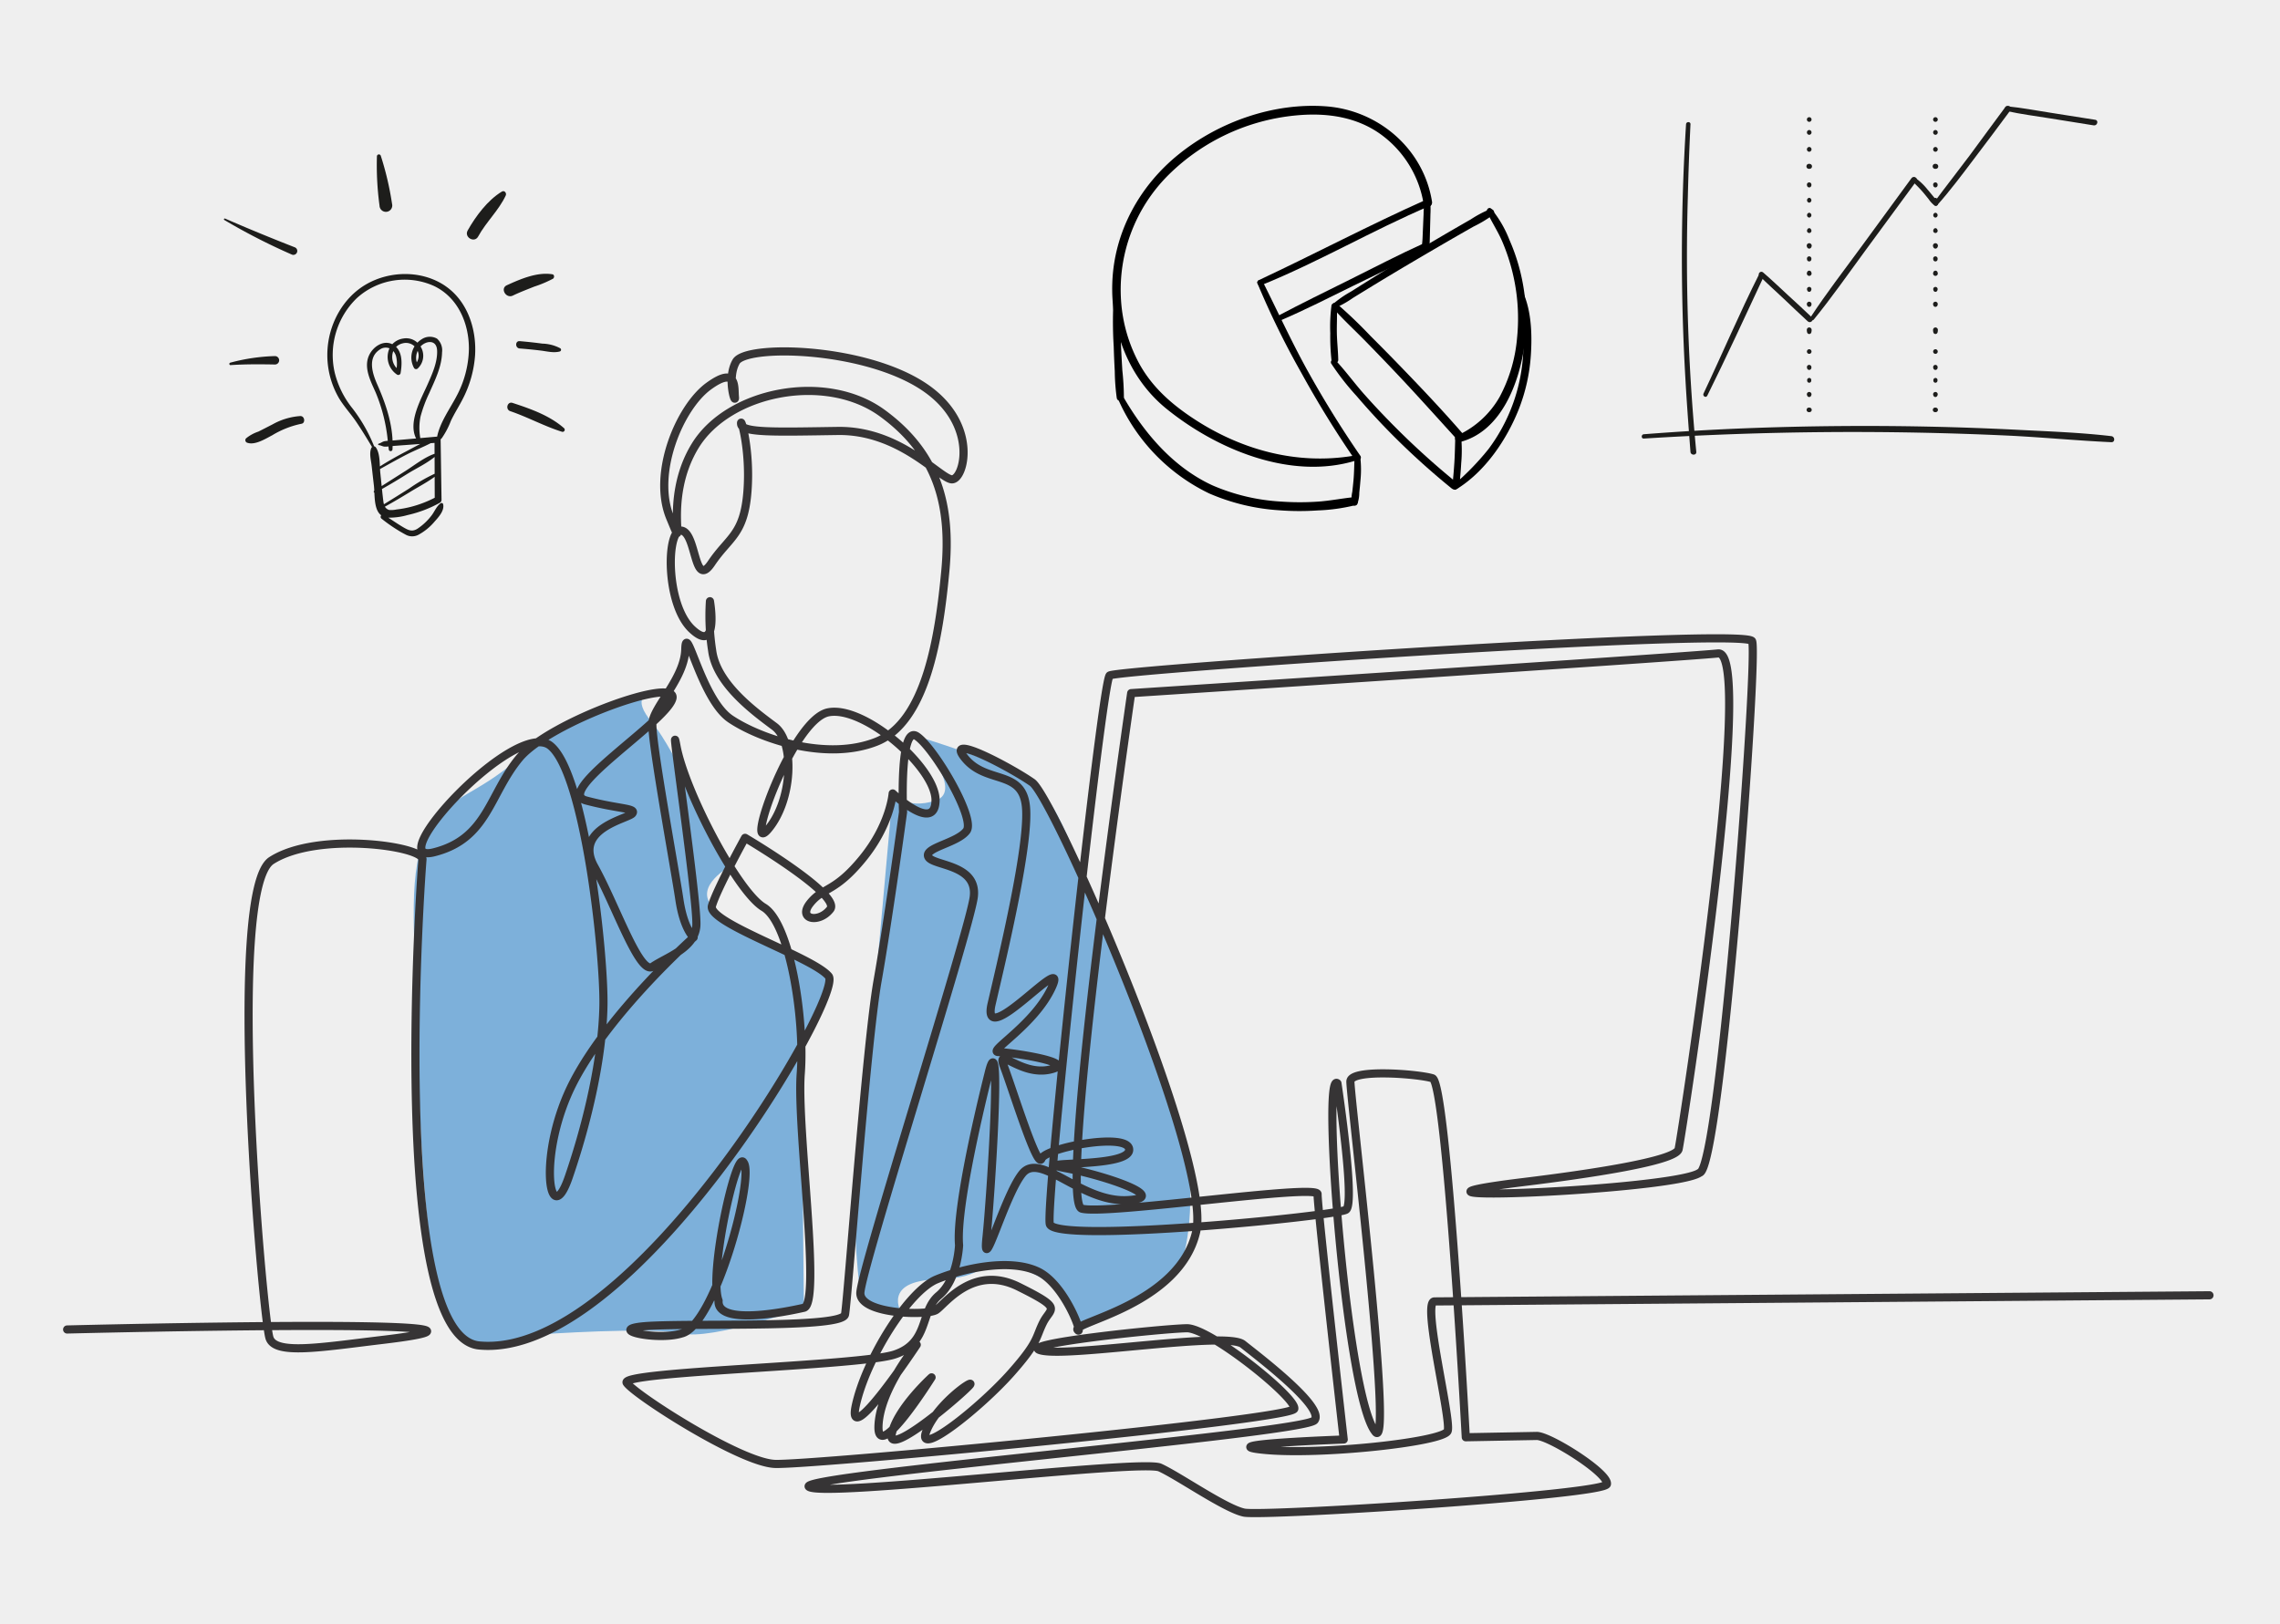 <svg xmlns="http://www.w3.org/2000/svg" xmlns:xlink="http://www.w3.org/1999/xlink" width="560" height="399" viewBox="0 0 560 399">
  <defs>
    <clipPath id="clip-path">
      <rect id="長方形_54553" data-name="長方形 54553" width="529.166" height="288.35" fill="none"/>
    </clipPath>
    <clipPath id="clip-path-3">
      <rect id="長方形_54550" data-name="長方形 54550" width="82.316" height="146.506" fill="none"/>
    </clipPath>
    <clipPath id="clip-path-4">
      <rect id="長方形_54551" data-name="長方形 54551" width="101.925" height="160.805" fill="none"/>
    </clipPath>
    <clipPath id="clip-path-5">
      <rect id="長方形_54669" data-name="長方形 54669" width="102.957" height="99.542" fill="none"/>
    </clipPath>
    <clipPath id="clip-path-6">
      <rect id="長方形_54670" data-name="長方形 54670" width="83.722" height="93.823" fill="none"/>
    </clipPath>
    <clipPath id="clip-path-7">
      <rect id="長方形_54671" data-name="長方形 54671" width="116.045" height="85.683" transform="translate(0 0)" fill="none"/>
    </clipPath>
  </defs>
  <g id="rec_work_03" transform="translate(-400 -2125)">
    <rect id="rec_work_02" width="560" height="399" transform="translate(400 2125)" fill="#efefef"/>
    <g id="グループ_363527" data-name="グループ 363527" transform="translate(15 484.776)">
      <g id="グループ_363459" data-name="グループ 363459" transform="translate(400 1725.064)" style="mix-blend-mode: multiply;isolation: isolate">
        <g id="マスクグループ_363170" data-name="マスクグループ 363170" clip-path="url(#clip-path)">
          <g id="グループ_363169" data-name="グループ 363169">
            <g id="グループ_363168" data-name="グループ 363168" clip-path="url(#clip-path)">
              <g id="グループ_363164" data-name="グループ 363164" transform="translate(195.037 96.023)" opacity="0.5" style="mix-blend-mode: multiply;isolation: isolate">
                <g id="グループ_363163" data-name="グループ 363163">
                  <g id="グループ_363162" data-name="グループ 363162" clip-path="url(#clip-path-3)">
                    <path id="パス_353787" data-name="パス 353787" d="M142.011,205.9s-4.658-7.723,8.683-8.1,9.737-5.151,17.508-3.508,15,6.643,15.863,11.6l.861,4.961s23.354-9.942,25.852-16.908,3.471-21.961,0-31.622-12.246-36.271-18.3-49.824S181.4,80.843,174.211,75.722s-28.363-11.368-28.363-11.368,11.929,13.4,4.614,15.791S139.934,78.4,139.934,78.4s-7.186,80.779-8.7,93.935.762,28.851.762,28.851,1.42,4.226,10.016,4.711" transform="translate(-130.713 -64.354)" fill="#0c71c5"/>
                  </g>
                </g>
              </g>
              <g id="グループ_363167" data-name="グループ 363167" transform="translate(86.609 85.697)" opacity="0.5" style="mix-blend-mode: multiply;isolation: isolate">
                <g id="グループ_363166" data-name="グループ 363166">
                  <g id="グループ_363165" data-name="グループ 363165" clip-path="url(#clip-path-4)">
                    <path id="パス_353788" data-name="パス 353788" d="M153.258,143.745l.628,64.421s-22.425,8.014-30.036,6.31-35.029.237-35.029.237-19.542,12.281-24.412-9-5.166-56.073-5.764-74.49-2.05-33.568,3.9-41.659,10.082-6.873,21.444-16.434S115.9,57.433,115.9,57.433s-4.733.548.786,7.07S132.808,94.81,132.808,94.81l2.9,4.927s-8.744,4.825-4.406,9.691,29.121,17.76,28.666,17.282-.81,4.825-3.617,11.127-3.09,5.909-3.09,5.909" transform="translate(-58.045 -57.435)" fill="#0c71c5"/>
                  </g>
                </g>
              </g>
              <path id="パス_353789" data-name="パス 353789" d="M1,241.264c1.565-.043,124.889-3.117,77.618,2.537-15.634,1.873-26.694,3.794-27.943-.548-1.716-5.968-10.877-109.875.509-117.191,11.267-7.241,37.411-3.535,37.091-.254S79.716,243.1,102.211,245.19c37.716,3.5,89.665-86.032,85.826-90.708S158.182,141.32,159.37,137.2s8.139-16.712,8.139-16.712,23.686,13.963,20.918,17.529-8.151,2.517-4.908-1.508,6.046-2.56,12.9-10.973c6.8-8.341,7.344-15.957,7.344-15.957s10.379,9.8,10.527,1.743c.149-8.026-17.587-23.492-26.4-21.658-8.871,1.847-20.788,35.839-14.74,28.739,6-7.047,6.7-21.462,1.565-25.282s-14.281-10.552-15.3-18.7a55.481,55.481,0,0,1-.534-12.061s2.287,13.1-4.373,6.931-6.338-24.94-2.6-24.269,3,14.439,7.325,8c4.3-6.406,7.986-6.9,8.841-17.419.852-10.47-1.774-18.959-1.54-16.759s8.535,1.916,23.735,1.689c15.031-.225,24.681,11.222,27.844,11.868s7.353-14.068-7.575-23.3c-15.034-9.3-42.823-9.746-45.229-5.6s-.069,10.877-.3,8.678.643-7.784-6.432-2.656c-7.128,5.169-14,21.436-9.458,32.368s-2.177-4.132,6.133-17.71c8.215-13.429,32.053-18.138,45.915-8.057,13.78,10.022,17.031,22.926,15.518,38.9-1.523,16.1-4.737,37.044-16.95,41.856-12.347,4.864-28.616-.765-35.8-5.589-7.21-4.84-10.927-24.321-11.107-17.149s-7.729,14.048-8.078,18.125,5.521,35.91,6.617,43.322,3.512,9.344,3.512,9.344-20.542,18.208-29.5,35.531c-9.076,17.558-5.956,37.285-1.179,23.353,4.737-13.812,8.287-29.409,8.518-42.122.23-12.647-4.539-57.065-13.05-63.845-8.539-6.8-41.918,29.544-28.584,26.191,13.195-3.318,13.529-14.175,20.964-23.15,7.369-8.9,39.353-20.334,37.586-14.538s-29.254,22.813-21.188,24.957c8.033,2.134,12.368,1.829,11.392,3.174s-14.608,3.642-9.358,13.08,11.121,26.821,14.339,24.558,10.261-4.406,10.716-9.949-6.92-55.184-4.867-44.2c2.061,11.021,14.921,35.721,21.4,39.578s10.128,27.4,9.115,40.831c-1.022,13.511,5.109,56.56.768,57.546s-21.447,4.491-20.951-1.756c-2.5-6.444,4.348-37.4,6.152-33.926,2.756,3.3-6.931,40.027-15.237,41.992-6.274,1.977-20.327-1.322-7.067-1.91,13.13-.583,46.542.586,47.206-2.74s5.17-65.909,7.989-81.93c2.792-15.885,6.267-41.506,6.267-41.506s-.931-21.486,3.363-18.632,14.485,20.176,12.252,23.222-10.485,4.124-9.414,6.407,12.119,1.741,11.177,9.793c-.946,8.084-27.92,92.219-27.868,97.413s16.425,5.561,18.609,4.133,9.059-11.286,20.251-5.733c11.128,5.521,7.887,5.073,6.021,8.823s-1.056,4.676-7.759,12.256c-7.592,8.595-23.5,21.239-20.94,14.508,2.546-6.7,11.725-12.981,10.8-11.55s-20.554,18.421-19.273,12.174c1.274-6.225,9.788-13.945,9.788-13.945s-13.256,21.188-13.044,12.086c.21-9.072,9.4-20.093,9.4-20.093s-17.5,26.471-14.969,14.921c2.511-11.476,12.937-28.116,19.815-30.966,6.838-2.835,18.137-5.193,24.908-1.958,6.746,3.221,11.271,16.207,9.752,14.357s24.973-6.2,29.115-24.085c4.1-17.7-34.893-106.649-40.258-110.395s-21.773-12.419-16.533-5.985,13.93,2.786,14.966,11.682c1.044,8.923-5.577,36.512-8.4,48.669-2.844,12.243,19.053-13.554,14.861-4.214-4.223,9.4-16.042,16.025-13.183,16.071s20.1,2.583,12.735,4.291c-7.413,1.717-13.429-6.125-11.34-.621s8.19,25.276,9.176,22.531,21.785-6.68,21.527-2.135-25.63,2.568-15.576,4.466c9.988,1.886,26.1,7.429,14.873,7.853-11.318.425-21.118-12.022-25.539-6.532-4.443,5.521-9.875,25.963-8.8,15.712,1.07-10.2,3.879-53.734.576-40.572-3.327,13.266-8.03,34.521-7.311,42.438,0,0-.322,8.49-4.978,12.364-4.678,3.894-2.253,11.628-10.827,14.493-8.636,2.884-67.667,4.13-65.833,6.961s27.732,19.524,36.346,19.923c8.566.4,127.037-10.828,127.625-13.541s-20.764-19.845-26.373-19.784c-5.633.058-43.214,3.936-35.581,5.512,7.6,1.567,45.3-4.787,49.326-1.586s20.076,15.388,17.625,18.662S179.852,277.136,183.183,279.9s81.588-6.832,86.227-4.725,16,10.085,20.648,11.07,88.611-4.327,89.129-6.993-14.159-11.9-17.258-11.837l-17.405.322s-4.679-87.1-8.183-88.183-20.015-2.362-20.154.755,10.788,92.925,6.065,86.015c-7.056-8.953-13.21-89.008-9.251-85.538,0,0,4.46,29.478,2.117,31.055s-71.63,8.4-72.767,3.514S255.129,82.037,257.064,80.6s156.223-11.87,157.781-8.43-7.759,129.587-12.863,130.574c-5.9,4.388-87.586,7.72-43.08,2.277,15.112-1.849,37.256-5.06,37.9-8.066.968-4.561,19.15-122.731,9.7-121.767-9.518.971-144.159,9.749-144.159,9.749s-18.226,125.008-12.129,126.642c6.074,1.631,58.035-6.207,57.913-3.569s6.416,60.281,6.416,60.281-33.5,1.168-19.53,2.537c13.836,1.358,44.065-1.923,45.061-4.617s-6.4-31.821-3.251-31.84,190.362-1.508,190.362-1.508" transform="translate(0.492 0.492)" fill="none" stroke="#363435" stroke-linecap="round" stroke-linejoin="round" stroke-width="2"/>
            </g>
          </g>
        </g>
      </g>
      <g id="グループ_363518" data-name="グループ 363518" transform="translate(658.171 1666.224)">
        <g id="グループ_363517" data-name="グループ 363517" transform="translate(0 0)" clip-path="url(#clip-path-5)">
          <path id="パス_354498" data-name="パス 354498" d="M25.355,31.22A204.679,204.679,0,0,0,36.128,53.2q6,10.919,13.067,21.2c.594.866,2.019.044,1.418-.828Q43.634,63.437,37.657,52.667C33.675,45.479,30.286,38.03,26.6,30.7c-.341-.679-1.535-.2-1.245.524" transform="translate(10.327 12.391)"/>
          <path id="パス_354499" data-name="パス 354499" d="M26.191,37.437c14.158-5.722,27.4-13.521,41.444-19.507,1.031-.439.145-1.977-.887-1.518C52.868,22.6,39.418,29.724,25.657,36.17c-.7.329-.2,1.563.534,1.267" transform="translate(10.332 6.662)"/>
          <path id="パス_354500" data-name="パス 354500" d="M59.488,85.919c-14.332,2.457-28.418-1.535-40.334-9.634C14.111,72.858,9.731,68.868,6.739,63.5A37.719,37.719,0,0,1,2.171,47.784,39.777,39.777,0,0,1,13.833,16.965,51.364,51.364,0,0,1,45.41,2.33c7.444-.672,14.918.4,21,5A26.284,26.284,0,0,1,76.494,24.118c.214,1.355,2.274.78,2.06-.567C76.5,10.581,65.411,1.075,52.5.121,39.7-.825,26.316,3.882,16.39,11.86,6.74,19.615.5,30.913.03,43.366-.414,55.054,4.095,66.923,13.288,74.385,25.633,84.4,43.862,92.038,59.826,87.144a.636.636,0,0,0-.338-1.225" transform="translate(0 0)"/>
          <path id="パス_354501" data-name="パス 354501" d="M38.932,42.4a25.54,25.54,0,0,0,4.579-2.557q2.465-1.521,4.935-3.031,4.944-3.014,9.935-5.953,4.843-2.855,9.71-5.67,2.509-1.445,5.029-2.872a31.152,31.152,0,0,0,4.849-2.913.819.819,0,0,0-.79-1.359,27.529,27.529,0,0,0-4.707,2.489q-2.513,1.438-5.017,2.893-5.008,2.913-9.969,5.9-4.809,2.913-9.579,5.89Q45.45,36.754,43,38.3a25.8,25.8,0,0,0-4.586,3.216c-.353.355,0,1.067.514.883" transform="translate(15.618 7.348)"/>
          <path id="パス_354502" data-name="パス 354502" d="M38.5,35.527c2.423,2.8,5.2,5.328,7.792,7.972s5.182,5.328,7.736,8.027c5.11,5.4,10.059,10.94,15.063,16.437.872.957,2.246-.448,1.412-1.412-4.858-5.614-9.98-11.026-15.136-16.364q-3.766-3.9-7.6-7.724a114.488,114.488,0,0,0-8.281-7.922.7.7,0,0,0-.986.986" transform="translate(15.629 14.019)"/>
          <path id="パス_354503" data-name="パス 354503" d="M67.678,18.847c1.135,2.432,2.627,4.677,3.7,7.157A48.28,48.28,0,0,1,74,33.971a47.676,47.676,0,0,1,1.041,15.75,37.433,37.433,0,0,1-4.271,14.487,22.67,22.67,0,0,1-10.526,9.549c-.908.438-.258,1.811.667,1.584,10.4-2.56,14.881-15.046,16.016-24.476a48.721,48.721,0,0,0-1.1-17.4,47.955,47.955,0,0,0-2.677-7.839,28.018,28.018,0,0,0-4.423-7.591c-.542-.6-1.352.161-1.049.81" transform="translate(24.403 7.271)"/>
          <path id="パス_354504" data-name="パス 354504" d="M.368,33.02A97.208,97.208,0,0,0,.324,45.909q.089,3.041.259,6.078a52.437,52.437,0,0,0,.49,6.6c.191,1.025,1.708.725,1.75-.238a64.244,64.244,0,0,0-.386-6.59C2.316,49.742,2.2,47.72,2.111,45.7c-.189-4.209,0-8.482-.382-12.675a.681.681,0,0,0-1.362,0" transform="translate(0.051 13.205)"/>
          <path id="パス_354505" data-name="パス 354505" d="M42.491,61.551c-.076,1.923-.087,3.84-.266,5.757-.084.9-.18,1.794-.282,2.691a7.916,7.916,0,0,0-.108,2.868.735.735,0,0,0,1.328.173,8.283,8.283,0,0,0,.5-2.836c.1-.965.2-1.929.272-2.9a26.251,26.251,0,0,0-.045-5.948c-.127-.824-1.373-.579-1.4.19" transform="translate(17.027 24.827)"/>
          <path id="パス_354506" data-name="パス 354506" d="M1.006,51.369a46.384,46.384,0,0,0,22.43,23.31A51.37,51.37,0,0,0,40.52,78.807a64.794,64.794,0,0,0,9.583.044,44.9,44.9,0,0,0,9.148-1.267c1.056-.3.9-2.1-.269-1.985-2.968.287-5.891.9-8.879,1.094a65.194,65.194,0,0,1-8.947-.011,49.342,49.342,0,0,1-16.882-3.973C14.556,68.246,7.41,59.776,2.189,50.678c-.452-.787-1.515-.1-1.183.691" transform="translate(0.385 20.536)"/>
          <path id="パス_354507" data-name="パス 354507" d="M54.69,16.84a19.458,19.458,0,0,0-.263,3.15c-.051.988-.087,1.975-.13,2.964s-.087,1.975-.127,2.964c-.037.957-.318,2.246.148,3.115a.759.759,0,0,0,1.3,0,2.889,2.889,0,0,0,.287-1.519c.017-.532.032-1.063.048-1.6.028-.988.052-1.975.077-2.964s.058-1.975.075-2.964a19.6,19.6,0,0,0-.059-3.15c-.1-.693-1.212-.645-1.353,0" transform="translate(22.055 6.666)"/>
          <path id="パス_354508" data-name="パス 354508" d="M29.566,42.981c6.126-2.625,12.088-5.66,18.066-8.6s12.006-5.8,17.957-8.793c1.022-.514.127-1.975-.887-1.516-6.063,2.746-11.988,5.843-17.948,8.806s-11.956,5.883-17.837,9c-.75.4-.09,1.428.649,1.111" transform="translate(11.664 9.784)"/>
          <path id="パス_354509" data-name="パス 354509" d="M38.337,35a40.059,40.059,0,0,0-.291,6.753,52.834,52.834,0,0,0,.315,6.792c.132.942,1.664.7,1.645-.224-.044-2.188-.3-4.375-.344-6.568s.114-4.392-.013-6.575c-.041-.7-1.184-.963-1.312-.177" transform="translate(15.518 14.086)"/>
          <path id="パス_354510" data-name="パス 354510" d="M60.055,57.967c-.084,2.108-.1,4.216-.237,6.322-.07,1.083-.151,2.164-.249,3.244q-.068.756-.151,1.511a1.739,1.739,0,0,0,.231,1.487.718.718,0,0,0,.87.113c.767-.565.652-1.973.734-2.848.106-1.135.191-2.271.251-3.41a35.53,35.53,0,0,0-.013-6.418.719.719,0,0,0-1.436,0" transform="translate(24.221 23.37)"/>
          <path id="パス_354511" data-name="パス 354511" d="M38.233,45.25a63.326,63.326,0,0,0,6.249,8q3.574,4.19,7.413,8.147A183.974,183.974,0,0,0,67.8,75.922c.936.759,2.281-.567,1.336-1.336A195.388,195.388,0,0,1,53.384,60.307c-2.449-2.48-4.841-5.014-7.149-7.624-2.375-2.688-4.5-5.635-6.953-8.243a.671.671,0,0,0-1.049.81" transform="translate(15.562 18.052)"/>
          <path id="パス_354512" data-name="パス 354512" d="M60.287,80.958c7.074-4.306,12.41-12.206,15.4-19.772a44.385,44.385,0,0,0,2.954-13.555c.287-4.711.106-10.156-1.725-14.572a.789.789,0,0,0-1.519.42c.625,4.556,1.549,8.88,1.359,13.521A43,43,0,0,1,68.2,71.071a64.838,64.838,0,0,1-8.675,8.9.634.634,0,0,0,.765.991" transform="translate(24.209 13.264)"/>
        </g>
      </g>
      <g id="グループ_363520" data-name="グループ 363520" transform="translate(440 1678.152)">
        <g id="グループ_363519" data-name="グループ 363519" clip-path="url(#clip-path-6)">
          <path id="パス_354513" data-name="パス 354513" d="M41.3,12.189A74.518,74.518,0,0,0,38.528.341a.487.487,0,0,0-.951.129,74.353,74.353,0,0,0,.642,12.136,1.563,1.563,0,1,0,3.083-.417" fill="#1d1d1b"/>
          <path id="パス_354514" data-name="パス 354514" d="M68.255,9.139c-3.494,2.123-6.4,6.026-8.385,9.542-.943,1.669,1.652,3.181,2.567,1.5C64.374,16.621,67.5,13.77,69.215,10.1c.28-.6-.316-1.351-.96-.96" fill="#1d1d1b"/>
          <path id="パス_354515" data-name="パス 354515" d="M54.293,32.258c-5.638-3.792-13.409-3.721-19.242-.406-5.939,3.375-9.449,10.062-9.646,16.8a21.03,21.03,0,0,0,2.878,11.271c1.2,1.991,2.8,3.716,4.116,5.635,1.4,2.05,2.7,4.193,3.976,6.324a.745.745,0,0,0-.182.261c-.552,1.334-.064,2.961.093,4.376.182,1.638.372,3.275.558,4.913.04.351.063.759.084,1.2l-.009.005a.266.266,0,0,0,.031.468c.09,1.978.233,4.41,1.593,5.483.031.025.066.043.1.066a.559.559,0,0,0,.085.845,38.278,38.278,0,0,0,5.921,3.918,3.272,3.272,0,0,0,3.14.017,13.659,13.659,0,0,0,3.9-3.174c1-1.125,2.509-2.717,2.156-4.327a.41.41,0,0,0-.6-.244c-1.065.744-1.509,2.1-2.317,3.1a14.164,14.164,0,0,1-3.391,3.164c-1.279.8-2.167.411-3.415-.314-1.288-.748-2.506-1.606-3.764-2.4a16.4,16.4,0,0,0,4.757-.643,29.579,29.579,0,0,0,7.919-3.017.832.832,0,0,0,.414-.722c-.079-4.928-.145-9.855-.224-14.782a.727.727,0,0,0-.014-.113.552.552,0,0,0,.25-.179,19.771,19.771,0,0,0,2.276-4.3c.9-1.925,2.074-3.7,3.02-5.6a27.549,27.549,0,0,0,2.93-10.542c.4-6.431-1.864-13.358-7.391-17.075M38.412,78.271c-.033-.306-.054-.636-.072-.979,2.2-1.214,4.374-2.456,6.61-3.6,1.877-.962,3.926-1.766,5.832-2.748l.944-.07q0,1.336.009,2.673c-2.507.856-4.908,2.8-7.123,4.2q-2.937,1.864-5.872,3.733c-.108-1.071-.213-2.142-.328-3.211m.755,7.02c-.133-1.027-.245-2.057-.352-3.088,2.111-1.18,4.175-2.436,6.227-3.719,2.14-1.337,4.73-2.534,6.7-4.161q.008,2.065.014,4.13a41.678,41.678,0,0,0-6.3,3.654q-3.066,1.942-6.16,3.84a4.644,4.644,0,0,1-.126-.656m6.715,1.3a26.143,26.143,0,0,1-3.52.641,6.139,6.139,0,0,1-1.765.124,1.769,1.769,0,0,1-1.065-.818c2.154-1.169,4.247-2.433,6.34-3.711,1.943-1.187,4.035-2.27,5.882-3.623q.01,2.571.018,5.142a27.7,27.7,0,0,1-5.89,2.245m11.141-27c-1.632,3.058-3.859,6.135-4.626,9.569a.56.56,0,0,0-.01.168l-4.161.364a14.157,14.157,0,0,1,.055-5.27A33.2,33.2,0,0,1,50.4,58.7c1.407-3.171,3.112-6.532,3.175-10.077a3.837,3.837,0,0,0-1.23-3.361,3.612,3.612,0,0,0-3.837.189,4.948,4.948,0,0,0-.979.8,4.064,4.064,0,0,0-3.48-1.019,4.548,4.548,0,0,0-2.7,1.4c-2.236-1.107-4.746.636-5.707,2.737-1.394,3.046.422,6.375,1.64,9.146a41.036,41.036,0,0,1,2.965,11.852,6.156,6.156,0,0,0-.832.1c-.527.113-.842.438-1.421.6a.177.177,0,0,0,.046.345c.5.058.9.33,1.375.374a4.715,4.715,0,0,0,.993-.045c.026.234.051.468.076.7a.459.459,0,0,0,.918,0c.016-.27.021-.539.026-.807l3.484-.258,3.312-.245c-1.149.579-2.272,1.2-3.359,1.774-2.223,1.163-4.435,2.391-6.556,3.742-.07-1.643-.154-3.472-.989-4.655a.653.653,0,0,0-.423-.281,39.137,39.137,0,0,0-5.333-9.33,22.594,22.594,0,0,1-4.374-8.868,19.41,19.41,0,0,1,5.5-18.247A17.485,17.485,0,0,1,51.537,32.3c5.937,2.795,8.665,9.2,8.633,15.5A25.483,25.483,0,0,1,57.023,59.59M47.212,69.78l-2.3.2-3.436.3-.061,0c-.195-4.769-1.843-9.44-3.749-13.753-1.2-2.727-2.471-6.618.66-8.61a2.487,2.487,0,0,1,2.335-.278,5.223,5.223,0,0,0,1.876,6.47.581.581,0,0,0,.849-.345c.348-2.076.534-4.872-1.1-6.47a3.469,3.469,0,0,1,1.631-.879,3.052,3.052,0,0,1,2.9.737,5.27,5.27,0,0,0-.127,5.314.589.589,0,0,0,.915.118,4.271,4.271,0,0,0,.686-5.4c1.394-1.465,3.948-1.728,4.068.974.129,2.914-1.247,5.883-2.4,8.479-1.59,3.573-4.777,9.168-2.756,13.142M41.6,48.32a3.211,3.211,0,0,1,.681,1.286,7.739,7.739,0,0,1,.136,2.888A4,4,0,0,1,41.6,48.32m5.989-.048a3.081,3.081,0,0,1-.223,2.8,3.969,3.969,0,0,1,.223-2.8" fill="#1d1d1b"/>
          <path id="パス_354516" data-name="パス 354516" d="M18.762,64.276a16.258,16.258,0,0,0-6.808,2.039c-1.166.6-2.325,1.2-3.5,1.785a9.572,9.572,0,0,0-3.01,1.646.66.66,0,0,0,.287,1.089c1.9.677,4.518-1,6.157-1.851a22.455,22.455,0,0,1,7.129-2.806c1.082-.151.823-1.949-.257-1.9" fill="#1d1d1b"/>
          <path id="パス_354517" data-name="パス 354517" d="M12.562,51.615a1.036,1.036,0,0,0,0-2.071A46.931,46.931,0,0,0,1.544,51.171c-.32.084-.265.613.08.591,3.65-.24,7.283-.218,10.938-.147" fill="#1d1d1b"/>
          <path id="パス_354518" data-name="パス 354518" d="M17.341,22.8C11.624,20.563,5.929,18.227.3,15.769c-.231-.1-.43.21-.2.346a151.836,151.836,0,0,0,16.494,8.456.965.965,0,1,0,.746-1.771" fill="#1d1d1b"/>
          <path id="パス_354519" data-name="パス 354519" d="M70.974,34.679c1.714-.824,3.483-1.494,5.246-2.2a28.825,28.825,0,0,0,4.586-1.93c.4-.248.4-1.012-.144-1.1-3.749-.6-7.837,1.173-11.171,2.693-1.708.779-.225,3.359,1.483,2.538" fill="#1d1d1b"/>
          <path id="パス_354520" data-name="パス 354520" d="M83.567,67.282c-3.552-3.138-8.227-4.777-12.674-6.233-1.292-.423-1.834,1.6-.559,2.029,4.335,1.475,8.365,3.71,12.729,5.069a.521.521,0,0,0,.5-.865" fill="#1d1d1b"/>
          <path id="パス_354521" data-name="パス 354521" d="M72.647,45.877c-1.154-.1-1.154,1.713,0,1.8,1.746.137,3.489.305,5.228.521,1.534.193,3.1.619,4.62.218a.441.441,0,0,0,.1-.795,9.917,9.917,0,0,0-4.377-1.137c-1.853-.25-3.712-.449-5.575-.611" fill="#1d1d1b"/>
        </g>
      </g>
      <g id="グループ_363522" data-name="グループ 363522" transform="translate(788.237 1666.224)">
        <g id="グループ_363521" data-name="グループ 363521" clip-path="url(#clip-path-7)">
          <path id="パス_354522" data-name="パス 354522" d="M10.88,4.525a519.337,519.337,0,0,0-.147,62.73c.333,5.92.784,11.832,1.232,17.744.07.917,1.521.908,1.429,0a502.025,502.025,0,0,1-2.073-62.7q.214-8.891.648-17.775c.034-.7-1.045-.7-1.089,0" fill="#1d1d1b"/>
          <path id="パス_354523" data-name="パス 354523" d="M.51,81.734a820.716,820.716,0,0,1,89.611-.721c8.411.411,16.8,1.233,25.212,1.613.974.044.924-1.375,0-1.484-7.442-.877-15.009-1.147-22.49-1.531q-11.256-.579-22.525-.813-22.287-.458-44.579.4Q13.11,79.692.51,80.673c-.674.053-.686,1.1,0,1.061" fill="#1d1d1b"/>
          <path id="パス_354524" data-name="パス 354524" d="M16.087,71.218c4.772-9.651,9.305-19.441,13.839-29.205.339-.73-.725-1.377-1.1-.64-4.849,9.618-9.047,19.576-13.659,29.31-.29.611.612,1.15.916.535" fill="#1d1d1b"/>
          <path id="パス_354525" data-name="パス 354525" d="M28.932,41.792c1.927,1.907,3.949,3.722,5.924,5.579s3.922,3.753,5.928,5.578c.664.6,1.641-.359.99-.991-1.947-1.888-3.967-3.705-5.96-5.545s-3.956-3.722-6.009-5.494c-.6-.513-1.445.307-.873.873" fill="#1d1d1b"/>
          <path id="パス_354526" data-name="パス 354526" d="M42.247,52.512c4.417-5.417,8.429-11.191,12.567-16.823L67.455,18.482c.534-.727-.681-1.428-1.209-.707Q60.016,26.289,53.789,34.8c-4.143,5.662-8.465,11.246-12.315,17.111-.3.46.417,1.034.773.6" fill="#1d1d1b"/>
          <path id="パス_354527" data-name="パス 354527" d="M66.464,18.516c.961.948,1.919,1.87,2.785,2.91.418.5.827,1.013,1.236,1.522A6.5,6.5,0,0,0,71.936,24.5a.571.571,0,0,0,.681-.088.593.593,0,0,0,.087-.681,4.117,4.117,0,0,0-.629-.908c-.218-.272-.443-.537-.663-.806-.424-.519-.848-1.037-1.288-1.542a14.534,14.534,0,0,0-3-2.823.55.55,0,0,0-.663.86" fill="#1d1d1b"/>
          <path id="パス_354528" data-name="パス 354528" d="M72.587,24.387c3.22-3.635,6.139-7.541,9.064-11.415,2.988-3.956,5.986-7.911,8.921-11.907.569-.774-.715-1.5-1.281-.749-2.935,3.9-5.766,7.877-8.686,11.787s-5.942,7.73-8.835,11.654c-.349.474.427,1.07.817.63" fill="#1d1d1b"/>
          <path id="パス_354529" data-name="パス 354529" d="M89.605,1.273c3.522.778,7.129,1.232,10.689,1.807s7.142,1.15,10.714,1.718c.895.142,1.28-1.227.378-1.371q-5.465-.868-10.932-1.723C96.9,1.149,93.342.467,89.762.115c-.662-.065-.8,1.016-.157,1.158" fill="#1d1d1b"/>
          <path id="パス_354530" data-name="パス 354530" d="M41.132,3.932a.572.572,0,0,0,0-1.144.572.572,0,0,0,0,1.144" fill="#1d1d1b"/>
          <path id="パス_354531" data-name="パス 354531" d="M41.132,7.116a.59.59,0,0,0,0-1.179.59.59,0,0,0,0,1.179" fill="#1d1d1b"/>
          <path id="パス_354532" data-name="パス 354532" d="M41.132,11.282a.59.59,0,0,0,0-1.179.59.59,0,0,0,0,1.179" fill="#1d1d1b"/>
          <path id="パス_354533" data-name="パス 354533" d="M41.215,14.253l-.155,0a.453.453,0,0,0-.235.052.466.466,0,0,0-.2.126.687.687,0,0,0-.179.432c.007.054.015.108.022.162a.607.607,0,0,0,.157.269l.123.1a.606.606,0,0,0,.308.083l.155,0a.46.46,0,0,0,.234-.053.452.452,0,0,0,.195-.125.463.463,0,0,0,.126-.195.472.472,0,0,0,.052-.234c-.007-.054-.015-.108-.022-.162a.608.608,0,0,0-.156-.267l-.123-.095a.6.6,0,0,0-.306-.083" fill="#1d1d1b"/>
          <path id="パス_354534" data-name="パス 354534" d="M40.574,19.36c0,.03.007.06.01.089l0,.022,0,.012c.006.048.013.1.019.145a.314.314,0,0,0,.056.131,1.262,1.262,0,0,0,.1.133.568.568,0,0,0,.365.151l.138-.018a.527.527,0,0,0,.228-.133l.01-.013.005,0,0,0c.029-.036.057-.073.085-.109a.311.311,0,0,0,.057-.133c.007-.049.013-.1.02-.145v-.012l0-.022c0-.029.007-.059.01-.089a.417.417,0,0,0-.048-.215.5.5,0,0,0-.295-.3.417.417,0,0,0-.215-.048l-.148.02a.555.555,0,0,0-.247.143l-.087.113a.557.557,0,0,0-.076.282" fill="#1d1d1b"/>
          <path id="パス_354535" data-name="パス 354535" d="M41.132,23.789a.6.6,0,0,0,0-1.193.6.6,0,0,0,0,1.193" fill="#1d1d1b"/>
          <path id="パス_354536" data-name="パス 354536" d="M41.132,27.456a.6.6,0,0,0,0-1.193.6.6,0,0,0,0,1.193" fill="#1d1d1b"/>
          <path id="パス_354537" data-name="パス 354537" d="M40.671,30.4c-.005.034-.011.068-.016.1L41,30.156a.41.41,0,0,0-.146.058l-.111.086a.565.565,0,0,0,0,.778.622.622,0,0,0,.388.161l.147-.02a.544.544,0,0,0,.242-.141l.086-.112a.538.538,0,0,0,.075-.277c-.006-.049-.013-.1-.019-.146a.408.408,0,0,0-.1-.187.5.5,0,0,0-.3-.2l.346.346c-.005-.035-.011-.069-.016-.1l-.048-.114a.375.375,0,0,0-.124-.135.243.243,0,0,0-.1-.061.357.357,0,0,0-.185-.041l-.127.017-.114.048a.353.353,0,0,0-.134.123.357.357,0,0,0-.086.163" fill="#1d1d1b"/>
          <path id="パス_354538" data-name="パス 354538" d="M40.544,34.522l.012.04.005.019a.862.862,0,0,0,.036.088.544.544,0,0,0,.037.084l.009.016.019.032a.544.544,0,0,0,.94,0l.02-.032.008-.015a.558.558,0,0,0,.038-.085.709.709,0,0,0,.035-.086l.006-.021.012-.04a.614.614,0,0,0,0-.324.6.6,0,0,0-.157-.27l-.124-.1a.6.6,0,0,0-.308-.083.453.453,0,0,0-.235.052.467.467,0,0,0-.2.126.6.6,0,0,0-.157.27.614.614,0,0,0,0,.324" fill="#1d1d1b"/>
          <path id="パス_354539" data-name="パス 354539" d="M40.581,37.526c0,.028,0,.056.007.083l0,.04,0,.022v.01c.006.047.012.1.019.143s.036.088.055.131a.541.541,0,0,0,.193.193.535.535,0,0,0,.733-.193c.01-.022.02-.044.029-.067a.409.409,0,0,0,.046-.207v-.008l0-.022,0-.042c0-.027.005-.055.008-.083a.416.416,0,0,0-.048-.212.5.5,0,0,0-.291-.292.421.421,0,0,0-.213-.047l-.146.019a.562.562,0,0,0-.244.142l-.086.112a.542.542,0,0,0-.075.278" fill="#1d1d1b"/>
          <path id="パス_354540" data-name="パス 354540" d="M40.614,40.883c-.008.042-.016.083-.023.125l.144-.248a.114.114,0,0,1-.016.015l-.091.119c-.02.046-.04.093-.059.139a.441.441,0,0,0-.011.233.307.307,0,0,0,.04.148.565.565,0,0,0,.18.233.293.293,0,0,0,.129.076.448.448,0,0,0,.225.05l.156-.021.139-.059.118-.091.092-.119c.019-.046.039-.093.059-.139a.45.45,0,0,0,.01-.233.286.286,0,0,0-.04-.148.436.436,0,0,0-.121-.188c0-.005-.011-.009-.016-.015l.145.248-.024-.125-.054-.128a.41.41,0,0,0-.138-.151.275.275,0,0,0-.119-.069.409.409,0,0,0-.207-.047l-.143.02-.128.054a.41.41,0,0,0-.151.138.414.414,0,0,0-.1.183" fill="#1d1d1b"/>
          <path id="パス_354541" data-name="パス 354541" d="M40.607,45.171c.014.052.029.1.043.155l.051.119a.375.375,0,0,0,.128.14.253.253,0,0,0,.111.064.372.372,0,0,0,.192.043l.133-.018.119-.05a.561.561,0,0,0,.229-.3l.044-.155a.546.546,0,0,0-.14-.53c-.037-.028-.074-.056-.11-.085a.543.543,0,0,0-.275-.074.609.609,0,0,0-.385.159.549.549,0,0,0-.14.53" fill="#1d1d1b"/>
          <path id="パス_354542" data-name="パス 354542" d="M40.577,48.846c.005.028.009.056.014.083l0,.019a.516.516,0,0,0,.146.26l.022.022a.387.387,0,0,0,.168.108.392.392,0,0,0,.2.045l.139-.018a.52.52,0,0,0,.231-.135l.022-.022a.409.409,0,0,0,.115-.178.171.171,0,0,0,.029-.07v-.01l0-.021c.005-.027.009-.055.014-.083a.588.588,0,0,0,0-.306.573.573,0,0,0-.148-.254l-.117-.09a.577.577,0,0,0-.29-.079.436.436,0,0,0-.222.05.431.431,0,0,0-.185.119.573.573,0,0,0-.148.254.588.588,0,0,0,0,.306" fill="#1d1d1b"/>
          <path id="パス_354543" data-name="パス 354543" d="M40.543,55.026c0,.042-.006.086,0,.127s.01.086.015.128.009.085.014.127a.893.893,0,0,0,.033.195c.008.021.015.042.022.063.018.042.036.084.053.126a.4.4,0,0,0,.136.148.268.268,0,0,0,.116.068.4.4,0,0,0,.2.045l.141-.019.125-.053a.388.388,0,0,0,.148-.136.4.4,0,0,0,.095-.179l.021-.063a.9.9,0,0,0,.034-.195c0-.042.009-.085.014-.127s.012-.085.014-.128,0-.085,0-.127a.6.6,0,0,0-.59-.589l-.156.021a.584.584,0,0,0-.26.151l-.093.12a.583.583,0,0,0-.08.3" fill="#1d1d1b"/>
          <path id="パス_354544" data-name="パス 354544" d="M41.132,60.925a.565.565,0,0,0,0-1.13.565.565,0,0,0,0,1.13" fill="#1d1d1b"/>
          <path id="パス_354545" data-name="パス 354545" d="M40.577,64.193c0,.03.005.06.008.089v.034c.007.048.013.1.02.145a.3.3,0,0,0,.056.131,1.132,1.132,0,0,0,.1.133.4.4,0,0,0,.167.107.388.388,0,0,0,.2.044l.137-.018a.516.516,0,0,0,.228-.133l.011-.013,0,0,0,0,.085-.109a.311.311,0,0,0,.057-.133c.006-.049.013-.1.019-.145V64.3l0-.022c0-.029,0-.059.007-.089a.425.425,0,0,0-.047-.214.419.419,0,0,0-.115-.178.62.62,0,0,0-.392-.163l-.148.02a.554.554,0,0,0-.245.143l-.086.112a.553.553,0,0,0-.076.28" fill="#1d1d1b"/>
          <path id="パス_354546" data-name="パス 354546" d="M40.622,67.36c0,.054.007.108.01.163a.384.384,0,0,0,.043.192.38.38,0,0,0,.1.161.553.553,0,0,0,.353.146L41.264,68a.5.5,0,0,0,.221-.128l.078-.1a.5.5,0,0,0,.068-.252c0-.055.007-.109.01-.163a.377.377,0,0,0-.044-.2.368.368,0,0,0-.1-.164.385.385,0,0,0-.164-.106.389.389,0,0,0-.2-.044L41,66.869a.5.5,0,0,0-.225.131c-.026.034-.053.068-.079.1a.494.494,0,0,0-.07.257" fill="#1d1d1b"/>
          <path id="パス_354547" data-name="パス 354547" d="M40.584,71.011c0,.014.006.027.01.041l0,.019,0,.011c.019.044.038.088.056.132l0,0c.012.022.025.043.037.064a.506.506,0,0,0,.874,0c.013-.021.026-.042.037-.064a.665.665,0,0,0,.065-.166c0-.014.006-.027.01-.041a.573.573,0,0,0,0-.3.561.561,0,0,0-.147-.251l-.115-.089a.565.565,0,0,0-.287-.078.435.435,0,0,0-.219.049.429.429,0,0,0-.183.118.569.569,0,0,0-.146.553" fill="#1d1d1b"/>
          <path id="パス_354548" data-name="パス 354548" d="M41.049,75.251h.111l.149-.02.036-.01.131-.055a.4.4,0,0,0,.154-.141A.276.276,0,0,0,41.7,74.9a.414.414,0,0,0,.047-.211c-.007-.049-.013-.1-.02-.146s-.037-.087-.055-.131a.41.41,0,0,0-.141-.154.416.416,0,0,0-.187-.1c-.012,0-.024-.007-.036-.009l-.149-.02h-.111a.417.417,0,0,0-.215.048.5.5,0,0,0-.295.295.417.417,0,0,0-.048.215c.006.049.013.1.02.148a.555.555,0,0,0,.143.247l.113.087a.557.557,0,0,0,.282.076" fill="#1d1d1b"/>
          <path id="パス_354549" data-name="パス 354549" d="M72.134,3.932a.572.572,0,0,0,0-1.144.572.572,0,0,0,0,1.144" fill="#1d1d1b"/>
          <path id="パス_354550" data-name="パス 354550" d="M72.134,7.116a.59.59,0,0,0,0-1.179.59.59,0,0,0,0,1.179" fill="#1d1d1b"/>
          <path id="パス_354551" data-name="パス 354551" d="M72.134,11.282a.59.59,0,0,0,0-1.179.59.59,0,0,0,0,1.179" fill="#1d1d1b"/>
          <path id="パス_354552" data-name="パス 354552" d="M72.217,14.253l-.155,0a.453.453,0,0,0-.235.052.467.467,0,0,0-.2.126.687.687,0,0,0-.179.432c.007.054.015.108.022.162a.607.607,0,0,0,.157.269l.123.1a.606.606,0,0,0,.308.083l.155,0a.46.46,0,0,0,.234-.053.452.452,0,0,0,.2-.125.463.463,0,0,0,.126-.195.472.472,0,0,0,.052-.234c-.007-.054-.015-.108-.022-.162a.608.608,0,0,0-.156-.267l-.123-.095a.6.6,0,0,0-.306-.083" fill="#1d1d1b"/>
          <path id="パス_354553" data-name="パス 354553" d="M71.576,19.36c0,.03.007.06.01.089l0,.022,0,.012c.006.048.013.1.019.145a.314.314,0,0,0,.056.131,1.263,1.263,0,0,0,.1.133.568.568,0,0,0,.365.151l.138-.018a.527.527,0,0,0,.228-.133l.01-.013,0,0,0,0c.029-.036.057-.073.085-.109a.311.311,0,0,0,.057-.133c.007-.049.013-.1.02-.145v-.012l0-.022c0-.029.007-.059.01-.089a.417.417,0,0,0-.048-.215.5.5,0,0,0-.295-.3.417.417,0,0,0-.215-.048l-.148.02a.555.555,0,0,0-.247.143l-.087.113a.557.557,0,0,0-.076.282" fill="#1d1d1b"/>
          <path id="パス_354554" data-name="パス 354554" d="M72.134,23.789a.6.6,0,0,0,0-1.193.6.6,0,0,0,0,1.193" fill="#1d1d1b"/>
          <path id="パス_354555" data-name="パス 354555" d="M72.134,27.456a.6.6,0,0,0,0-1.193.6.6,0,0,0,0,1.193" fill="#1d1d1b"/>
          <path id="パス_354556" data-name="パス 354556" d="M71.673,30.4c0,.034-.011.068-.016.1L72,30.156a.41.41,0,0,0-.146.058l-.111.086a.565.565,0,0,0,0,.778.622.622,0,0,0,.388.161l.147-.02a.544.544,0,0,0,.242-.141l.086-.112a.538.538,0,0,0,.075-.277c-.006-.049-.013-.1-.019-.146a.408.408,0,0,0-.1-.187.5.5,0,0,0-.3-.2c.115.115.231.23.346.346l-.016-.1-.048-.114a.375.375,0,0,0-.124-.135.243.243,0,0,0-.105-.061.357.357,0,0,0-.185-.041l-.127.017-.114.048a.353.353,0,0,0-.134.123.357.357,0,0,0-.086.163" fill="#1d1d1b"/>
          <path id="パス_354557" data-name="パス 354557" d="M71.546,34.522l.012.04.005.019a.861.861,0,0,0,.036.088.544.544,0,0,0,.037.084l.009.016.019.032a.544.544,0,0,0,.94,0l.02-.032.008-.015a.558.558,0,0,0,.038-.085.709.709,0,0,0,.035-.086l.006-.021.012-.04a.614.614,0,0,0,0-.324.6.6,0,0,0-.157-.27l-.124-.1a.6.6,0,0,0-.308-.083.453.453,0,0,0-.235.052.466.466,0,0,0-.2.126.6.6,0,0,0-.157.27.614.614,0,0,0,0,.324" fill="#1d1d1b"/>
          <path id="パス_354558" data-name="パス 354558" d="M71.583,37.526c0,.028,0,.056.007.083l0,.04,0,.022v.01l.019.143c.017.044.036.088.055.131a.541.541,0,0,0,.193.193.535.535,0,0,0,.733-.193c.01-.022.02-.044.029-.067a.409.409,0,0,0,.046-.207v-.008l0-.022,0-.042c0-.027,0-.055.008-.083a.416.416,0,0,0-.048-.212.5.5,0,0,0-.291-.292.421.421,0,0,0-.213-.047l-.146.019a.562.562,0,0,0-.244.142l-.086.112a.542.542,0,0,0-.075.278" fill="#1d1d1b"/>
          <path id="パス_354559" data-name="パス 354559" d="M71.616,40.883c-.008.042-.016.083-.023.125l.144-.248a.114.114,0,0,1-.016.015l-.091.119c-.02.046-.04.093-.059.139a.441.441,0,0,0-.011.233.307.307,0,0,0,.04.148.565.565,0,0,0,.18.233.293.293,0,0,0,.129.076.448.448,0,0,0,.225.05l.156-.021.139-.059.118-.091.092-.119c.019-.046.039-.093.059-.139a.45.45,0,0,0,.01-.233.286.286,0,0,0-.04-.148.436.436,0,0,0-.121-.188c0-.005-.011-.009-.016-.015l.145.248-.024-.125-.054-.128a.41.41,0,0,0-.138-.151.275.275,0,0,0-.119-.069.409.409,0,0,0-.207-.047l-.143.02-.128.054a.41.41,0,0,0-.151.138.414.414,0,0,0-.1.183" fill="#1d1d1b"/>
          <path id="パス_354560" data-name="パス 354560" d="M71.609,45.171c.014.052.029.1.043.155l.051.119a.375.375,0,0,0,.128.14.253.253,0,0,0,.111.064.372.372,0,0,0,.192.043l.133-.018.119-.05a.561.561,0,0,0,.229-.3l.044-.155a.546.546,0,0,0-.14-.53c-.037-.028-.074-.056-.11-.085a.543.543,0,0,0-.275-.074.609.609,0,0,0-.385.159.549.549,0,0,0-.14.53" fill="#1d1d1b"/>
          <path id="パス_354561" data-name="パス 354561" d="M71.579,48.846c0,.028.009.056.014.083l0,.019a.516.516,0,0,0,.146.26.229.229,0,0,0,.022.022.387.387,0,0,0,.168.108.392.392,0,0,0,.2.045l.139-.018a.52.52,0,0,0,.231-.135.229.229,0,0,0,.022-.022.409.409,0,0,0,.115-.178.171.171,0,0,0,.029-.07v-.01l0-.021c0-.027.009-.055.014-.083a.588.588,0,0,0,0-.306.573.573,0,0,0-.148-.254l-.117-.09a.577.577,0,0,0-.29-.079.436.436,0,0,0-.222.05.431.431,0,0,0-.185.119.573.573,0,0,0-.148.254.588.588,0,0,0,0,.306" fill="#1d1d1b"/>
          <path id="パス_354562" data-name="パス 354562" d="M71.545,55.026c0,.042-.006.086,0,.127s.01.086.015.128.009.085.014.127a.894.894,0,0,0,.033.195c.008.021.015.042.022.063.018.042.036.084.053.126a.4.4,0,0,0,.136.148.268.268,0,0,0,.116.068.4.4,0,0,0,.2.045l.141-.019.125-.053a.388.388,0,0,0,.148-.136.4.4,0,0,0,.1-.179l.021-.063a.9.9,0,0,0,.034-.195c0-.042.009-.085.014-.127s.012-.085.014-.128,0-.085,0-.127a.6.6,0,0,0-.59-.589l-.156.021a.584.584,0,0,0-.26.151l-.093.12a.583.583,0,0,0-.08.3" fill="#1d1d1b"/>
          <path id="パス_354563" data-name="パス 354563" d="M72.134,60.925a.565.565,0,0,0,0-1.13.565.565,0,0,0,0,1.13" fill="#1d1d1b"/>
          <path id="パス_354564" data-name="パス 354564" d="M71.579,64.193c0,.03,0,.06.008.089v.034c.007.048.013.1.02.145a.3.3,0,0,0,.056.131,1.133,1.133,0,0,0,.1.133.4.4,0,0,0,.167.107.388.388,0,0,0,.2.044l.137-.018a.516.516,0,0,0,.228-.133l.011-.013,0,0,0,0,.085-.109a.311.311,0,0,0,.057-.133c.006-.049.013-.1.019-.145V64.3l0-.022c0-.029,0-.059.007-.089a.425.425,0,0,0-.047-.214.419.419,0,0,0-.115-.178.62.62,0,0,0-.392-.163l-.148.02a.554.554,0,0,0-.245.143l-.086.112a.553.553,0,0,0-.076.28" fill="#1d1d1b"/>
          <path id="パス_354565" data-name="パス 354565" d="M71.624,67.36c0,.054.007.108.01.163a.384.384,0,0,0,.043.192.38.38,0,0,0,.1.161.553.553,0,0,0,.353.146L72.266,68a.5.5,0,0,0,.221-.128l.078-.1a.5.5,0,0,0,.068-.252c0-.055.007-.109.01-.163a.377.377,0,0,0-.044-.2.368.368,0,0,0-.1-.164.385.385,0,0,0-.164-.106.389.389,0,0,0-.2-.044L72,66.869a.5.5,0,0,0-.225.131c-.026.034-.053.068-.079.1a.494.494,0,0,0-.07.257" fill="#1d1d1b"/>
          <path id="パス_354566" data-name="パス 354566" d="M71.586,71.011l.01.041,0,.019,0,.011c.019.044.038.088.056.132l0,0c.012.022.025.043.037.064a.506.506,0,0,0,.874,0c.013-.021.026-.042.037-.064a.665.665,0,0,0,.065-.166c0-.014.006-.027.01-.041a.573.573,0,0,0,0-.3.561.561,0,0,0-.147-.251l-.115-.089a.565.565,0,0,0-.287-.078.435.435,0,0,0-.219.049.429.429,0,0,0-.183.118.569.569,0,0,0-.146.553" fill="#1d1d1b"/>
          <path id="パス_354567" data-name="パス 354567" d="M72.051,75.251h.111l.149-.02.036-.01.131-.055a.4.4,0,0,0,.154-.141A.276.276,0,0,0,72.7,74.9a.414.414,0,0,0,.047-.211c-.007-.049-.013-.1-.02-.146s-.037-.087-.055-.131a.41.41,0,0,0-.141-.154.416.416,0,0,0-.187-.1c-.012,0-.024-.007-.036-.009l-.149-.02h-.111a.417.417,0,0,0-.215.048.5.5,0,0,0-.295.295.417.417,0,0,0-.048.215c.006.049.013.1.02.148a.555.555,0,0,0,.143.247l.113.087a.557.557,0,0,0,.282.076" fill="#1d1d1b"/>
        </g>
      </g>
    </g>
  </g>
</svg>
